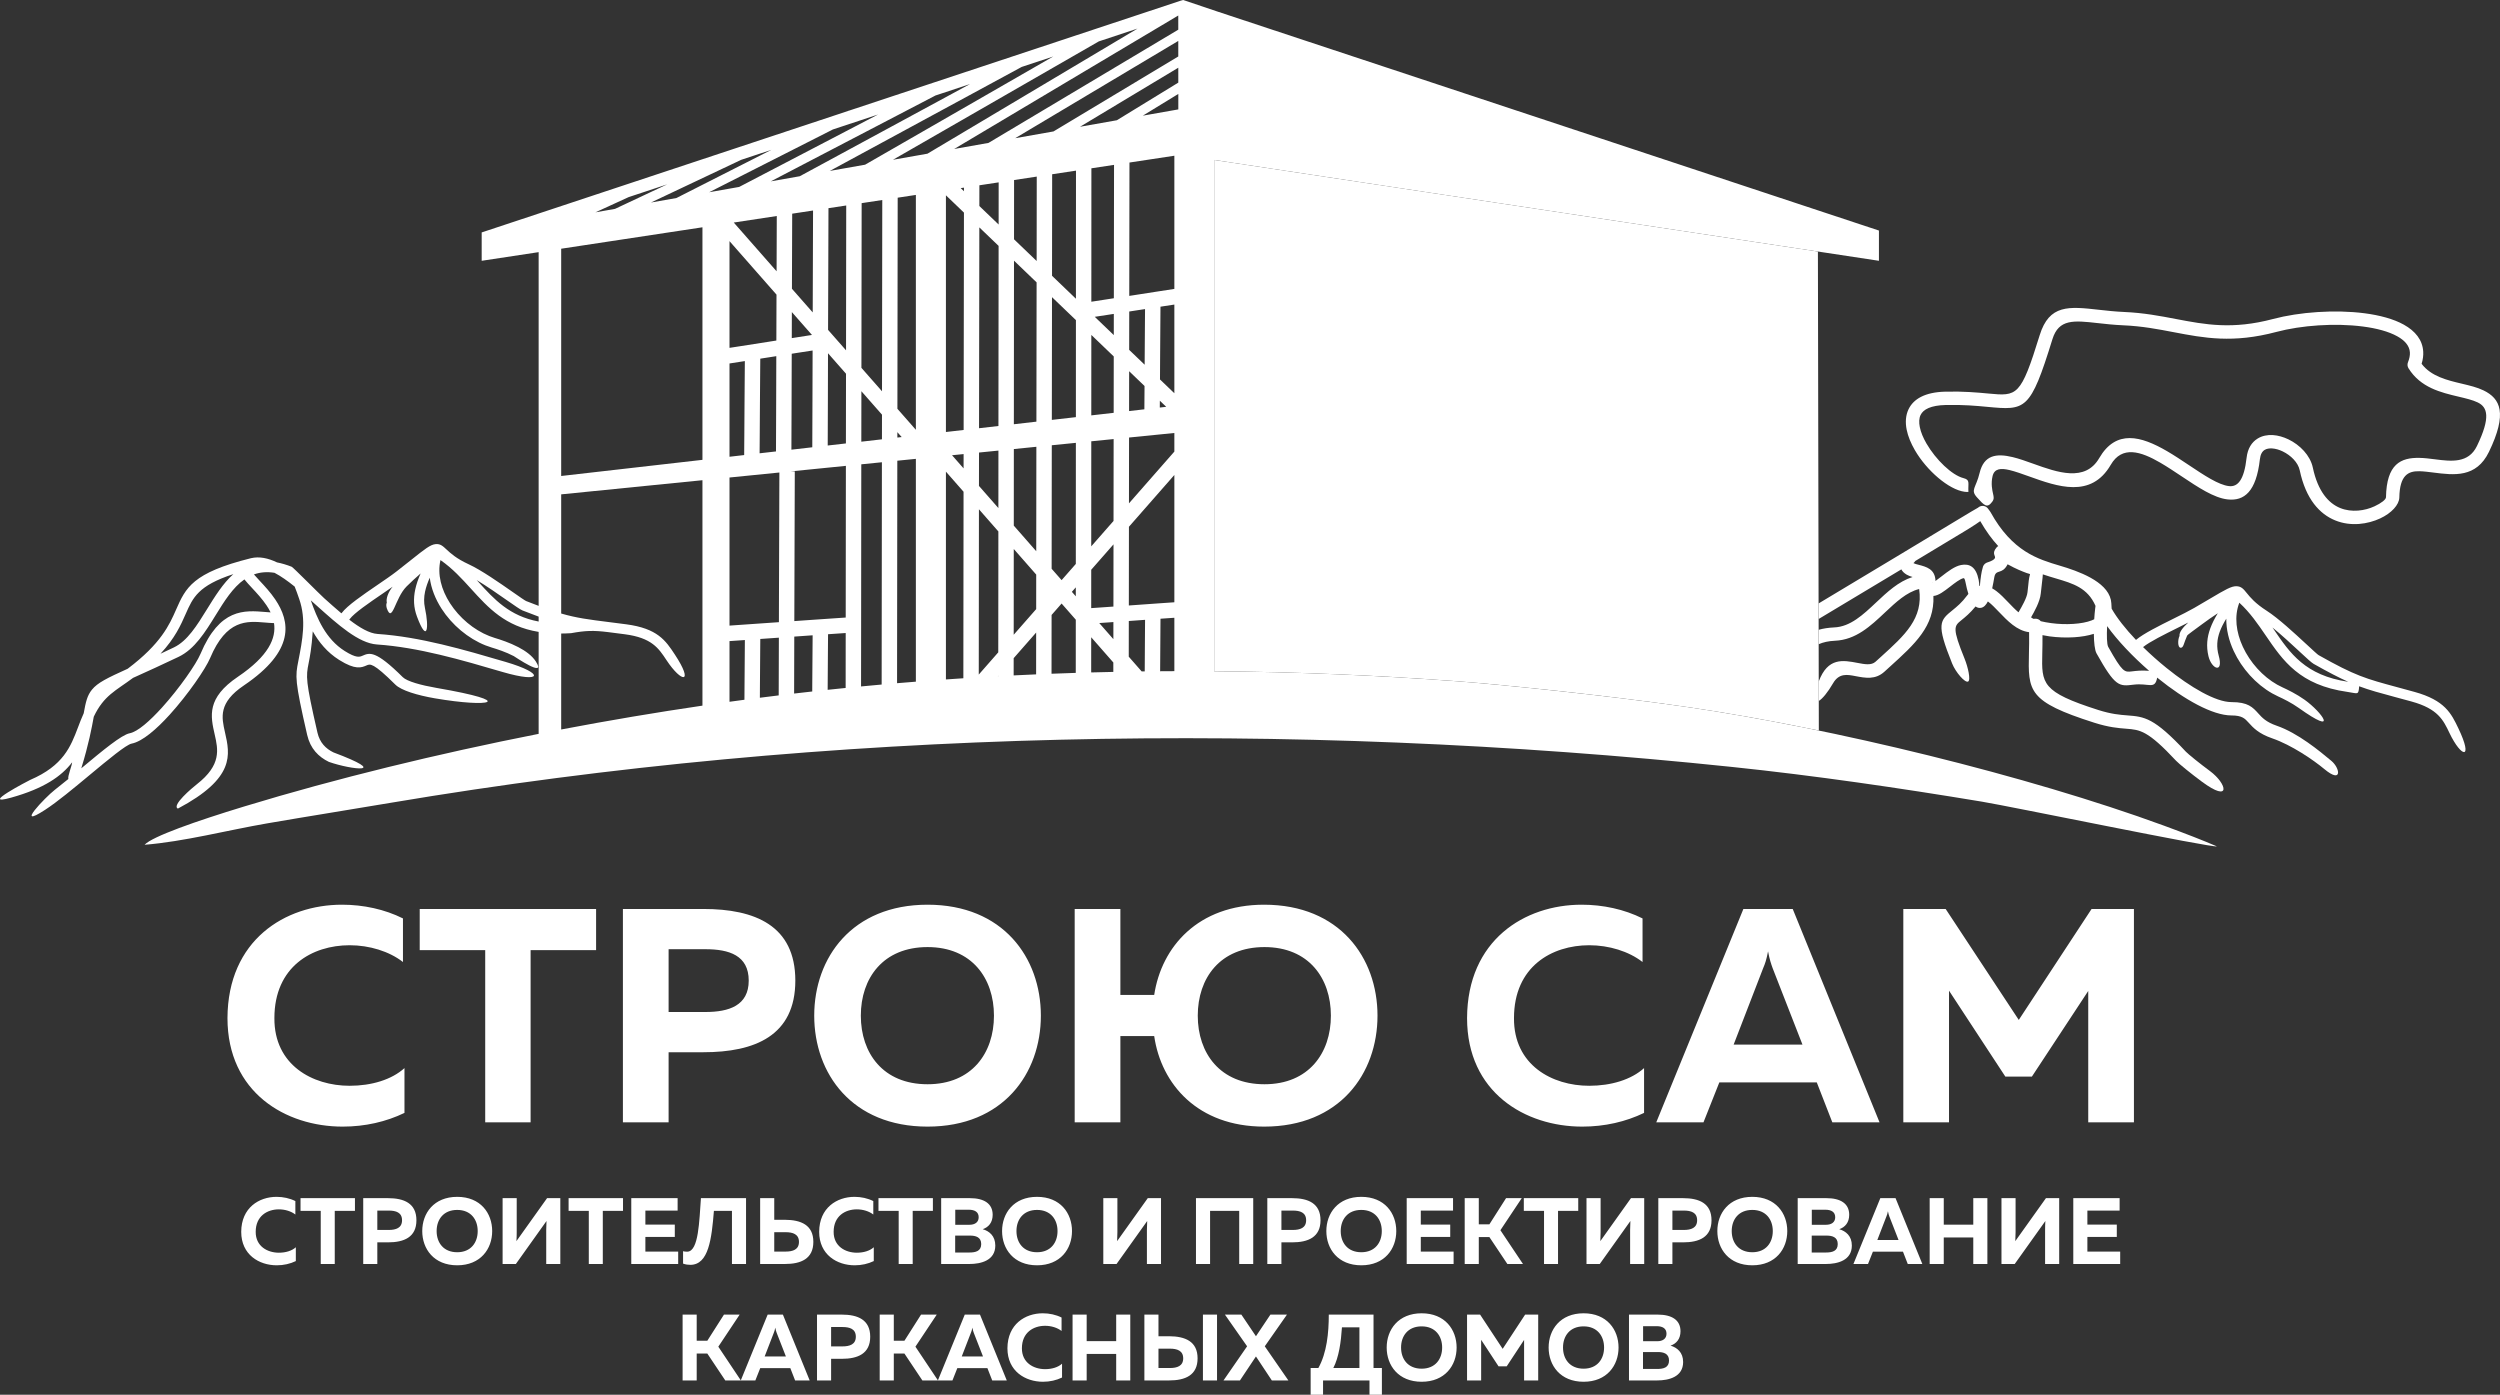 <svg width="190" height="106" viewBox="0 0 190 106" fill="none" xmlns="http://www.w3.org/2000/svg">
<rect x="0" y="0" width="190" height="106" fill="#333333" stroke="none"/>
<g clip-path="url(#clip0_48_237)">
<path d="M186.154 55.696C185.689 54.721 185.281 53.868 183.29 53.319L183.274 53.314C183.003 53.24 182.5 53.104 182.052 52.983C180.89 52.67 180.095 52.455 179.296 52.157C179.243 52.864 179.205 52.697 178.406 52.585C174.773 52.073 173.511 50.225 172.187 48.285C171.606 47.434 171.012 46.564 170.188 45.805C169.787 46.849 169.946 48.053 170.455 49.154C171.007 50.346 171.961 51.41 173.064 52.033C173.187 52.103 173.315 52.168 173.447 52.228C173.868 52.421 174.545 52.751 175.142 53.176C176.504 54.147 177.794 56.005 174.699 53.8C174.152 53.41 173.522 53.103 173.129 52.924C172.984 52.857 172.837 52.782 172.69 52.699C171.448 51.997 170.376 50.805 169.761 49.475C169.395 48.685 169.189 47.844 169.198 47.02C168.988 47.361 168.818 47.69 168.7 48.014C168.49 48.594 168.441 49.178 168.622 49.828C169.007 51.214 168.08 50.871 167.842 49.868C167.664 49.118 167.734 48.435 167.982 47.754C168.121 47.37 168.316 46.992 168.554 46.605C168.154 46.868 167.733 47.158 167.362 47.437C166.818 47.848 166.21 48.26 166.216 48.324C165.964 48.874 165.958 49.229 165.737 49.23C165.49 49.232 165.504 48.6 165.648 48.323C165.65 48.319 165.643 48.331 165.642 48.313C165.619 48.049 165.889 47.693 166.308 47.312C166.057 47.44 165.788 47.574 165.514 47.71C164.485 48.221 163.369 48.775 162.873 49.179C163.431 49.727 164.039 50.268 164.663 50.772C166.477 52.236 168.397 53.361 169.592 53.36C170.852 53.358 171.202 53.746 171.645 54.237C171.91 54.531 172.223 54.877 173.024 55.153C174.648 55.713 176.283 57.075 177.182 57.824C177.866 58.394 178.019 59.59 176.649 58.449C175.804 57.745 174.15 56.618 172.694 56.116C171.645 55.755 171.236 55.301 170.89 54.917C170.615 54.613 170.399 54.373 169.592 54.374C168.148 54.375 165.997 53.154 164.027 51.564L163.946 51.498C163.773 52.443 163.321 51.891 162.151 52.035C161.047 52.172 160.763 52.207 159.338 49.66C159.197 49.408 159.139 48.823 159.132 48.171C158.698 48.312 158.179 48.397 157.635 48.432C157.019 48.471 156.364 48.446 155.763 48.364C155.58 48.339 155.401 48.308 155.229 48.271C155.234 48.779 155.223 49.233 155.214 49.641C155.159 51.958 155.145 52.582 159.47 53.959C160.464 54.276 161.126 54.327 161.67 54.369C162.979 54.471 163.701 54.527 166.127 57.129C166.302 57.316 167.184 58.028 167.952 58.596C169.278 59.577 169.578 61.06 167.348 59.411C166.539 58.813 165.589 58.041 165.384 57.821C163.23 55.51 162.648 55.465 161.595 55.383C161.002 55.337 160.281 55.281 159.164 54.926C154.113 53.318 154.132 52.532 154.2 49.617C154.211 49.158 154.223 48.639 154.211 48.045C153.287 47.934 152.567 47.182 151.904 46.489C151.628 46.2 151.363 45.923 151.118 45.74C151.104 45.73 151.091 45.72 151.078 45.711C150.945 45.969 150.779 46.152 150.569 46.193C150.422 46.222 150.279 46.193 150.142 46.091C149.728 46.599 149.356 46.9 149.06 47.14C148.511 47.584 148.354 47.712 149.313 50.074C149.56 50.684 149.795 51.688 149.575 51.798C149.341 51.915 148.633 51.098 148.361 50.424C147.138 47.389 147.415 47.164 148.424 46.349C148.715 46.112 149.092 45.808 149.504 45.255C149.535 45.214 149.566 45.174 149.597 45.137C149.52 44.896 149.447 44.609 149.382 44.27C149.331 44.011 149.281 43.93 149.232 43.94C148.975 43.99 148.569 44.304 148.194 44.595C147.748 44.941 147.334 45.262 146.94 45.294C147.032 47.593 145.539 48.944 143.633 50.669L143.219 51.046C142.528 51.675 141.771 51.53 141.006 51.383C140.39 51.265 139.767 51.145 139.313 51.928C138.913 52.617 138.5 53.118 138.228 53.271L138.226 51.786C138.919 49.948 140.066 50.168 141.196 50.385C141.711 50.484 142.22 50.581 142.536 50.294C142.702 50.142 142.689 50.157 142.953 49.917C144.781 48.263 146.177 46.999 145.856 44.766C144.903 45.001 144.085 45.77 143.264 46.543C142.16 47.583 141.049 48.628 139.453 48.697C138.962 48.719 138.559 48.812 138.221 48.959L138.219 47.864C138.565 47.766 138.958 47.703 139.41 47.683C140.628 47.63 141.601 46.714 142.569 45.803C143.425 44.997 144.278 44.195 145.356 43.852C145.197 43.807 145.046 43.755 144.91 43.675C144.727 43.566 144.584 43.437 144.503 43.272C142.548 44.449 140.351 45.769 138.217 47.044L138.215 45.861C142.463 43.32 146.867 40.661 149.037 39.351C149.628 38.994 150.066 38.731 150.331 38.584C150.346 38.571 150.362 38.558 150.378 38.546C150.604 38.38 150.922 38.429 151.088 38.655L151.234 38.854C151.252 38.876 151.268 38.9 151.282 38.925C152.933 41.92 154.89 42.5 156.553 42.993C157.936 43.402 160.104 44.165 160.425 45.584C160.452 45.702 160.473 45.919 160.485 46.258C160.886 46.968 161.541 47.796 162.335 48.633C162.902 48.153 164.086 47.565 165.176 47.024C165.782 46.723 166.358 46.436 166.763 46.202C167.225 45.934 167.645 45.687 167.997 45.478C169.124 44.812 169.59 44.538 169.979 44.553C170.346 44.568 170.501 44.759 170.764 45.084C171.01 45.387 171.392 45.857 172.269 46.418C173.143 46.977 174.393 48.133 175.277 48.953L175.299 48.972C175.773 49.411 176.134 49.746 176.211 49.789C179.011 51.369 179.781 51.577 182.25 52.243C182.533 52.319 182.835 52.401 183.477 52.578L183.493 52.582C185.819 53.223 186.297 54.224 186.843 55.367C187.991 57.771 187.076 57.627 186.154 55.696ZM149.599 37.387C149.504 37.392 149.406 37.387 149.304 37.374C148.102 37.211 146.43 35.765 145.529 34.211C145.23 33.694 145.007 33.161 144.906 32.654C144.796 32.1 144.827 31.569 145.049 31.104C145.42 30.33 146.284 29.803 147.853 29.766C149.246 29.733 150.293 29.831 151.112 29.908C153.314 30.116 153.574 30.14 155.014 25.482C155.744 23.121 157.233 23.287 159.524 23.544C160.107 23.609 160.749 23.681 161.428 23.71C162.92 23.775 164.171 24.014 165.382 24.246C167.59 24.668 169.664 25.064 172.753 24.243C174.751 23.711 177.458 23.518 179.697 23.807C180.862 23.958 181.911 24.24 182.69 24.674C183.563 25.16 184.114 25.835 184.165 26.728C184.182 27.017 184.143 27.324 184.042 27.648C184.764 28.607 185.995 28.898 187.088 29.157C187.694 29.301 188.263 29.436 188.746 29.669C190.039 30.295 190.576 31.413 189.161 34.341C188.2 36.328 186.507 36.114 184.937 35.914C184.558 35.866 184.188 35.819 183.86 35.813C183.022 35.798 182.379 36.119 182.349 37.807C182.339 38.362 181.751 39.003 180.888 39.402C180.424 39.617 179.87 39.775 179.286 39.82C178.697 39.865 178.072 39.794 177.47 39.548C176.297 39.069 175.245 37.942 174.78 35.747C174.653 35.144 174.102 34.603 173.481 34.305C173.214 34.176 172.937 34.097 172.681 34.081C172.46 34.067 172.262 34.101 172.111 34.194C171.926 34.308 171.792 34.535 171.751 34.905C171.475 37.368 170.56 38.097 169.295 37.955C168.258 37.839 167.057 37.037 165.802 36.2C165.267 35.842 164.721 35.478 164.18 35.163C162.693 34.299 161.273 33.853 160.417 35.327C158.924 37.899 156.371 36.983 154.201 36.203C153.668 36.012 153.161 35.83 152.725 35.725C152.066 35.567 151.574 35.604 151.436 36.18C151.297 36.76 151.414 37.27 151.471 37.523C151.528 37.771 151.563 37.924 151.411 38.129L151.41 38.13L151.411 38.131C151.019 38.656 150.808 38.421 150.249 37.798C149.732 37.224 150.176 37.092 150.45 35.945C150.777 34.582 151.719 34.442 152.959 34.739C153.451 34.857 153.984 35.048 154.543 35.249C156.347 35.897 158.47 36.659 159.539 34.818C160.822 32.606 162.726 33.144 164.689 34.284C165.246 34.608 165.812 34.986 166.366 35.356C167.514 36.123 168.613 36.856 169.406 36.945C170.061 37.018 170.55 36.498 170.741 34.794C170.821 34.078 171.135 33.605 171.579 33.331C171.92 33.12 172.323 33.04 172.744 33.066C173.129 33.091 173.534 33.206 173.918 33.39C174.793 33.81 175.578 34.611 175.774 35.536C176.157 37.343 176.964 38.246 177.852 38.609C178.292 38.789 178.761 38.84 179.211 38.806C179.667 38.771 180.1 38.647 180.463 38.479C180.981 38.24 181.332 37.963 181.335 37.791C181.381 35.254 182.463 34.774 183.876 34.799C184.261 34.806 184.658 34.856 185.064 34.908C186.286 35.063 187.603 35.23 188.247 33.899C189.305 31.71 189.052 30.945 188.305 30.584C187.926 30.401 187.409 30.278 186.858 30.148C185.501 29.827 183.963 29.462 183.046 27.989C182.964 27.857 182.944 27.688 183.006 27.532C183.119 27.253 183.164 27.004 183.152 26.784C183.123 26.283 182.766 25.877 182.197 25.561C181.535 25.192 180.612 24.948 179.57 24.814C177.456 24.54 174.898 24.723 173.011 25.225C169.7 26.106 167.517 25.689 165.191 25.244C164.012 25.018 162.794 24.785 161.384 24.724C160.653 24.693 160.003 24.62 159.413 24.554C157.626 24.354 156.465 24.224 155.984 25.78C154.299 31.228 153.954 31.195 151.016 30.919C150.222 30.844 149.208 30.748 147.877 30.78C146.753 30.806 146.172 31.106 145.964 31.541C145.845 31.79 145.834 32.106 145.904 32.456C145.983 32.852 146.163 33.279 146.408 33.702C147.129 34.946 148.35 36.114 149.219 36.336C149.754 36.473 149.561 36.703 149.599 37.387ZM153.405 46.536L153.454 46.452C153.643 46.127 154.051 45.427 154.09 45.013C154.129 44.591 154.161 44.33 154.186 44.122C154.231 43.751 154.301 43.661 154.276 43.628C154.259 43.607 154.199 43.614 154.04 43.555L154.015 43.545C153.706 43.431 153.247 43.257 152.579 42.886C152.152 43.721 151.683 43.202 151.566 43.878C151.523 44.127 151.472 44.421 151.406 44.714C151.512 44.773 151.619 44.844 151.726 44.924C152.03 45.152 152.326 45.462 152.636 45.785C152.883 46.044 153.141 46.313 153.405 46.536ZM150.427 44.533C150.443 44.529 150.458 44.525 150.473 44.522C150.496 44.254 150.522 43.952 150.564 43.707C150.601 43.493 150.634 43.304 150.685 43.15C150.71 42.997 150.805 42.86 150.946 42.784C150.973 42.77 151.002 42.757 151.033 42.747H151.035C151.706 42.536 151.636 42.352 151.609 42.282C151.546 42.115 151.502 41.998 151.607 41.801C151.614 41.786 151.622 41.772 151.631 41.757C151.71 41.628 151.784 41.546 151.866 41.504C151.398 40.997 150.94 40.376 150.499 39.606C150.319 39.732 150.03 39.939 149.562 40.222C148.6 40.803 147.198 41.649 145.566 42.632C145.47 42.77 145.41 42.79 145.427 42.8C145.5 42.843 145.644 42.88 145.794 42.919C146.404 43.076 147.071 43.247 147.097 44.154C147.226 44.062 147.397 43.93 147.574 43.792C148.041 43.43 148.547 43.038 149.041 42.941C149.679 42.817 150.183 43.07 150.379 44.079C150.413 44.252 150.426 44.402 150.427 44.533ZM154.554 47.035C154.575 47.033 154.597 47.031 154.618 47.027C154.638 47.024 154.659 47.022 154.68 47.021C154.848 47.014 155.001 47.09 155.099 47.212C155.334 47.269 155.607 47.318 155.899 47.358C156.433 47.431 157.019 47.453 157.571 47.417C158.104 47.383 158.599 47.295 158.973 47.148C159.041 47.121 159.104 47.092 159.161 47.063C159.18 46.758 159.205 46.47 159.235 46.229C159.242 46.166 159.25 46.105 159.259 46.048C158.661 44.676 157.555 44.349 156.267 43.967C155.939 43.87 155.6 43.769 155.254 43.651C155.248 43.81 155.225 44 155.196 44.242C155.166 44.49 155.128 44.801 155.099 45.105C155.041 45.727 154.594 46.514 154.36 46.917C154.406 46.958 154.472 46.997 154.554 47.035ZM163.333 50.983C162.078 49.892 160.93 48.679 160.145 47.589L160.141 47.593C160.106 48.295 160.116 48.968 160.225 49.163C161.316 51.113 161.462 51.095 162.028 51.025C162.349 50.985 162.755 50.935 163.333 50.983ZM146.874 44.283C146.883 44.283 146.896 44.278 146.913 44.27C146.851 44.279 146.811 44.282 146.874 44.283ZM178.466 51.818C177.755 51.502 176.952 51.084 175.836 50.454C175.673 50.362 175.286 50.004 174.778 49.532L174.759 49.513C174.162 48.96 173.395 48.249 172.707 47.691L172.819 47.854C174.035 49.636 175.195 51.333 178.466 51.818Z" fill="white"/>
<path fill-rule="evenodd" clip-rule="evenodd" d="M92.277 51.015V50.321V12.157C107.571 14.477 122.866 16.795 138.161 19.116C138.186 31.251 138.214 43.386 138.231 55.521C134.703 54.792 131.286 54.179 128.163 53.725C122.243 52.862 113.94 52.016 110.946 51.791C104.765 51.325 98.529 51.062 92.277 51.015Z" fill="white"/>
<path fill-rule="evenodd" clip-rule="evenodd" d="M74.433 14.082L74.431 15.658L75.896 17.064L75.898 13.86L74.433 14.082ZM38.211 51.075C35.062 50.151 31.801 49.195 28.644 48.98C27.261 48.886 25.696 47.485 24.102 46.057C23.942 45.914 23.781 45.77 23.621 45.627C24.09 46.961 24.74 48.562 26.202 49.479C27.089 50.035 27.332 49.929 27.548 49.836C28.091 49.6 28.539 49.405 30.609 51.463C30.932 51.785 32.005 52.08 33.189 52.284C39.391 53.352 37.241 53.794 33.054 53.073C31.732 52.845 30.496 52.478 30.046 52.03C28.359 50.354 28.135 50.451 27.864 50.569C27.469 50.74 27.022 50.935 25.779 50.156C24.863 49.581 24.234 48.803 23.77 47.98C23.683 49.247 23.553 49.912 23.455 50.408C23.255 51.425 23.206 51.676 24.126 55.679C24.302 56.446 24.763 56.901 25.341 57.182C29.721 58.827 26.758 58.522 24.994 57.903C24.211 57.522 23.587 56.903 23.346 55.857C22.388 51.687 22.444 51.403 22.67 50.254C22.989 48.627 23.288 47.107 22.743 45.532C22.62 45.177 22.507 44.852 22.396 44.581C21.868 44.156 21.351 43.788 20.862 43.533C20.268 43.438 19.754 43.492 19.299 43.657C19.423 43.802 19.574 43.964 19.737 44.14C20.117 44.547 20.554 45.018 20.918 45.556C22.045 47.228 22.462 49.441 18.533 52.095C16.588 53.408 16.839 54.513 17.098 55.654C17.485 57.361 17.888 59.134 13.52 61.453C13.017 61.215 14.609 59.877 14.959 59.604C16.842 58.135 16.576 56.965 16.318 55.829C15.998 54.418 15.688 53.05 18.085 51.431C20.431 49.846 21.001 48.489 20.825 47.357C20.596 47.351 20.362 47.331 20.124 47.311C18.765 47.197 17.21 47.066 15.971 50.01C15.627 50.827 14.297 52.77 12.909 54.303C11.886 55.434 10.808 56.36 10.006 56.514C9.586 56.595 8.234 57.719 6.791 58.919C5.602 59.908 4.353 60.947 3.419 61.553C1.065 63.08 3.439 60.592 4.165 60.028C4.495 59.772 4.842 59.492 5.195 59.203C5.119 59.028 5.496 58.1 5.481 57.939C4.684 58.978 3.372 59.919 0.838 60.623C-1.664 61.317 2.233 59.3 2.292 59.274C4.822 58.188 5.374 56.735 5.924 55.289C6.061 54.927 6.199 54.566 6.362 54.209C6.518 53.358 6.621 52.865 6.988 52.415C7.42 51.884 8.144 51.532 9.705 50.824C12.246 48.909 12.875 47.484 13.383 46.331C14.112 44.677 14.618 43.53 19.074 42.423L19.088 42.42C19.717 42.275 20.378 42.419 21.056 42.743C21.402 42.811 21.772 42.919 22.167 43.073C22.28 43.117 24.268 45.134 24.634 45.462C25.077 45.858 25.517 46.252 25.946 46.613L25.946 46.613C25.953 46.608 25.958 46.604 25.968 46.591C26.386 46.026 27.583 45.209 28.678 44.461C29.242 44.077 29.778 43.711 30.138 43.429C30.515 43.135 30.922 42.812 31.261 42.543C32.285 41.728 32.709 41.392 33.098 41.354C33.462 41.318 33.642 41.486 33.947 41.771C34.232 42.037 34.675 42.451 35.621 42.885C36.572 43.322 37.984 44.308 38.973 44.999C39.499 45.366 39.9 45.646 39.988 45.681C40.331 45.816 40.645 45.937 40.937 46.046V37.743V36.371V19.163L36.608 19.82V17.664L36.619 17.662L36.619 17.661L64.441 8.438L64.495 8.41L64.499 8.418L89.746 0.048L89.923 0L92.5 0.869L142.799 17.522V19.82C125.959 17.264 109.118 14.711 92.277 12.157V51.015C98.529 51.062 104.766 51.325 110.946 51.791C113.94 52.016 122.243 52.862 128.164 53.724C139.275 55.343 154.106 58.954 164.429 62.738C166.081 63.343 167.501 63.897 168.48 64.323C168.175 64.459 152.824 61.29 150.617 60.924C144.389 59.891 137.951 58.948 131.63 58.287C97.996 54.769 63.055 55.383 29.71 61.01C26.502 61.552 23.457 62.033 20.289 62.579C17.276 63.099 13.974 63.964 10.987 64.203C11.571 63.576 14.868 62.415 18.571 61.288C25.579 59.156 33.271 57.286 40.937 55.773V48.024C38.393 47.607 37.121 46.206 35.797 44.747C35.105 43.984 34.397 43.205 33.476 42.566C33.223 43.656 33.545 44.825 34.201 45.845C34.91 46.948 36.002 47.87 37.182 48.337C37.319 48.391 37.454 48.438 37.586 48.478C38.028 48.61 38.741 48.843 39.396 49.185C39.938 49.467 40.437 49.827 40.724 50.274C41.565 51.58 39.128 49.906 39.043 49.862C38.453 49.554 37.784 49.336 37.368 49.212C37.208 49.164 37.051 49.11 36.9 49.05C35.575 48.526 34.35 47.493 33.557 46.259C33.087 45.527 32.766 44.722 32.661 43.906C32.501 44.272 32.379 44.62 32.306 44.958C32.217 45.376 32.205 45.785 32.295 46.203C32.623 47.72 32.473 48.95 31.693 46.867C31.43 46.165 31.409 45.493 31.558 44.799C31.643 44.4 31.785 43.998 31.968 43.582C31.606 43.897 31.229 44.242 30.901 44.57C30.003 45.465 29.821 47.436 29.393 46.219C29.33 45.989 29.365 45.891 29.401 45.787C29.402 45.784 29.399 45.794 29.395 45.778C29.336 45.518 29.478 45.026 29.841 44.591C29.61 44.752 29.362 44.921 29.11 45.094C28.064 45.807 26.922 46.587 26.582 47.046C26.568 47.065 26.555 47.081 26.544 47.096C27.334 47.705 28.072 48.139 28.697 48.181C31.935 48.401 35.241 49.371 38.433 50.307C41.437 51.188 41.224 51.958 38.211 51.075ZM42.65 46.627C43.828 46.969 44.727 47.083 46.296 47.281L46.307 47.282C46.706 47.332 47.146 47.388 47.585 47.446C49.979 47.761 50.59 48.686 51.287 49.743C52.755 51.968 51.827 51.949 50.649 50.165C50.054 49.263 49.533 48.473 47.486 48.204C46.979 48.137 46.577 48.086 46.211 48.04L46.2 48.039C45.115 47.902 44.471 47.924 43.401 48.122C43.141 48.139 42.891 48.147 42.65 48.148V55.441C46.271 54.752 49.875 54.144 53.386 53.628V36.496L42.65 37.571V46.627ZM40.937 46.863C40.568 46.728 40.163 46.573 39.71 46.394C39.542 46.328 39.107 46.024 38.536 45.625C37.866 45.157 36.998 44.551 36.231 44.087L36.362 44.231C37.56 45.55 38.711 46.818 40.937 47.237V46.863ZM18.575 44.035C17.69 44.652 17.039 45.704 16.396 46.745C15.589 48.05 14.792 49.34 13.563 49.925C12.279 50.538 11.236 51.01 10.408 51.384L10.115 51.517C8.8 52.498 7.898 52.845 7.126 54.47L7.125 54.478C6.969 55.327 6.747 56.542 6.178 58.391L6.281 58.306C7.807 57.036 9.237 55.847 9.856 55.728C10.467 55.611 11.397 54.785 12.318 53.767C13.651 52.294 14.916 50.458 15.235 49.7C16.7 46.219 18.562 46.376 20.189 46.513C20.317 46.523 20.442 46.534 20.565 46.542C20.476 46.355 20.37 46.176 20.254 46.004C19.922 45.513 19.51 45.069 19.152 44.685C18.934 44.451 18.735 44.236 18.575 44.035ZM17.734 43.633C15.062 44.505 14.66 45.417 14.115 46.654C13.741 47.503 13.305 48.491 12.197 49.684C12.516 49.535 12.856 49.375 13.219 49.202C14.239 48.716 14.974 47.527 15.716 46.325C16.328 45.336 16.945 44.338 17.734 43.633ZM89.251 51.008C88.891 51.01 88.531 51.012 88.17 51.014C88.174 50.285 88.179 49.555 88.185 48.825L88.197 47.023C88.554 46.998 88.907 46.974 89.251 46.95V51.008ZM86.999 51.026L86.768 51.029L85.785 49.908L85.789 47.196L86.256 47.163L87.025 47.107C87.021 47.678 87.017 48.25 87.013 48.821L86.999 51.026ZM84.612 51.065C84.051 51.076 83.49 51.09 82.93 51.105L82.931 48.431L84.613 50.349L84.612 51.065ZM81.758 51.139C81.144 51.159 80.53 51.18 79.916 51.204L79.919 48.208L79.921 46.736L80.682 45.868L81.76 47.097L81.758 51.139ZM78.745 51.252C78.176 51.276 77.607 51.303 77.038 51.331L77.039 50.021L78.748 48.073L78.748 48.208L78.745 51.252ZM75.867 51.391L75.835 51.393L75.867 51.357V51.391ZM73.215 51.548C72.773 51.577 72.331 51.607 71.89 51.638V35.845L73.23 37.372C73.225 41.017 73.221 44.662 73.218 48.309L73.215 51.548ZM69.606 51.807C69.129 51.844 68.653 51.883 68.177 51.923L68.179 49.571C68.184 44.931 68.189 40.292 68.195 35.654L68.195 35.539L68.196 35.014L69.606 34.873V51.807ZM67.006 52.025C66.484 52.072 65.962 52.12 65.44 52.17L65.444 49.094C65.448 44.491 65.452 39.889 65.458 35.288L67.025 35.131L67.024 35.539V35.654C67.017 40.292 67.012 44.931 67.008 49.571L67.006 52.025ZM64.269 52.285C63.813 52.331 63.358 52.378 62.902 52.426L62.904 52.098C62.908 51.321 62.914 50.544 62.92 49.768L62.932 48.201C63.379 48.171 63.826 48.14 64.273 48.11L64.272 49.094L64.269 52.285ZM61.73 52.553C61.27 52.605 60.811 52.657 60.353 52.71L60.356 51.523L60.365 48.381L61.76 48.283C61.757 48.773 61.753 49.266 61.749 49.759V49.761C61.743 50.538 61.737 51.316 61.732 52.093L61.73 52.553ZM59.181 52.85C58.703 52.908 58.226 52.968 57.75 53.029L57.754 52.255C57.759 51.515 57.765 50.759 57.771 50.005C57.775 49.525 57.779 49.045 57.782 48.561L59.194 48.463L59.185 51.523L59.181 52.85ZM56.577 53.181C56.2 53.231 55.822 53.283 55.442 53.335V48.723L56.61 48.643C56.607 49.092 56.603 49.544 56.6 49.996C56.594 50.743 56.587 51.49 56.583 52.251L56.577 53.181ZM89.251 45.773V36.098L85.799 40.034L85.792 45.493L85.791 46.017L86.173 45.99L88.108 45.852C88.481 45.826 88.861 45.799 89.251 45.773ZM89.251 34.321V32.907L85.808 33.252L85.806 34.267L85.801 38.254L89.251 34.321ZM89.251 29.887V23.147C88.912 23.199 88.573 23.251 88.234 23.303L88.196 23.309L88.185 24.866C88.179 25.665 88.172 26.465 88.168 27.265L88.159 28.838L89.251 29.887ZM89.251 21.958V11.835L85.839 12.353C85.835 15.73 85.829 19.109 85.824 22.488L86.125 22.442C87.554 22.22 87.256 22.264 88.06 22.141C88.457 22.079 88.854 22.018 89.251 21.958ZM89.552 8.315L89.552 7.139L86.853 8.791L89.552 8.315ZM89.551 6.279L89.55 5.145L82.081 9.634L84.881 9.139L89.551 6.279ZM89.55 4.291L89.549 3.11L77.155 10.503L80.066 9.989L89.55 4.291ZM89.549 2.255L89.548 1.179L72.518 11.322L75.123 10.862L89.549 2.255ZM42.65 18.903V36.175L53.386 34.948V17.274L42.65 18.903ZM88.632 30.918L88.144 30.974L88.148 30.454L88.632 30.918ZM86.972 31.108L85.81 31.241L85.815 28.213L86.984 29.336L86.983 29.659C86.979 30.14 86.976 30.623 86.972 31.108ZM84.639 31.375L82.938 31.569L82.941 25.454L84.645 27.09L84.639 31.375ZM81.767 31.703L79.939 31.912L79.952 22.584L81.77 24.329L81.767 31.703ZM78.767 32.046L77.053 32.242C77.055 28.516 77.059 24.791 77.063 21.068L77.064 19.811L78.782 21.461L78.767 32.046ZM75.881 32.376L74.407 32.545C74.415 27.453 74.423 22.367 74.429 17.282L75.894 18.688L75.892 21.068C75.888 24.836 75.884 28.605 75.881 32.376ZM73.236 32.678L71.89 32.832V14.843L73.26 16.159C73.253 21.663 73.244 27.167 73.236 32.678ZM68.527 33.217L68.199 33.254L68.2 32.845L68.527 33.217ZM67.028 33.388L65.46 33.568L65.466 29.733L67.031 31.514L67.028 33.388ZM64.289 33.701L62.906 33.859C62.911 32.7 62.915 31.538 62.919 30.374L62.928 26.846L64.297 28.403L64.289 33.701ZM61.734 33.993L60.147 34.175C60.152 32.961 60.157 31.745 60.16 30.527L60.171 26.884L60.578 26.82C60.805 26.784 61.176 26.727 61.758 26.638L61.747 30.374C61.744 31.579 61.739 32.785 61.734 33.993ZM58.975 34.309L57.729 34.451C57.733 33.978 57.737 33.503 57.74 33.027L57.754 30.774C57.759 30.034 57.765 29.278 57.771 28.524C57.775 28.103 57.778 27.682 57.781 27.259L58.498 27.147L58.999 27.068L58.989 30.527C58.985 31.786 58.98 33.046 58.975 34.309ZM56.557 34.585L55.442 34.713V27.624L56.416 27.472L56.608 27.442L56.6 28.515C56.594 29.262 56.587 30.008 56.583 30.769L56.569 33.023C56.565 33.542 56.561 34.063 56.557 34.585ZM55.442 36.291L59.233 35.911C59.228 37.623 59.222 39.337 59.216 41.05C59.21 42.794 59.204 44.541 59.199 46.285L59.197 47.285C58.316 47.348 57.54 47.401 56.77 47.454L55.442 47.546V36.291ZM60.098 35.825L64.287 35.405C64.282 39.248 64.278 43.09 64.274 46.933C63.499 46.985 62.724 47.038 61.949 47.092L60.368 47.203L60.371 46.285C60.376 44.541 60.381 42.794 60.387 41.05C60.393 39.308 60.4 37.566 60.404 35.825H60.098ZM74.399 38.705L75.876 40.389L75.873 44.809L75.868 49.578L74.386 51.268L74.389 48.309C74.392 45.107 74.395 41.906 74.399 38.705ZM77.046 41.723L78.752 43.668L78.75 46.293L77.041 48.241L77.044 44.809L77.046 41.723ZM84.62 46.099L84.24 46.126C83.795 46.157 83.35 46.187 82.932 46.217L82.933 43.301L84.626 41.371L84.621 45.493L84.62 46.099ZM81.761 45.32L81.462 44.979L81.761 44.638L81.761 45.32ZM84.628 39.591L82.934 41.523L82.937 33.539L84.636 33.369L84.635 34.267L84.628 39.591ZM81.762 42.859L80.682 44.09L79.924 43.226C79.927 40.156 79.931 37.085 79.935 34.015L79.936 33.899L79.936 33.839L81.766 33.656L81.762 42.859ZM78.754 41.893L77.048 39.947L77.052 34.128L78.764 33.956V34.015C78.76 36.641 78.757 39.267 78.754 41.893ZM75.877 38.613L74.401 36.93L74.405 34.393L75.88 34.245L75.877 38.613ZM73.232 35.597L72.356 34.598L73.234 34.51L73.232 35.597ZM55.766 16.913L59.021 20.618C59.026 19.218 59.031 17.817 59.035 16.417L55.766 16.913ZM60.207 16.24C60.203 17.732 60.197 19.226 60.191 20.719L60.187 21.945L61.766 23.743L61.778 20.261C61.783 18.84 61.788 17.419 61.792 15.999L60.207 16.24ZM62.964 15.821C62.96 17.301 62.955 18.781 62.95 20.261C62.944 21.864 62.938 23.468 62.933 25.071L64.299 26.625C64.304 22.955 64.309 19.285 64.313 15.617L62.964 15.821ZM65.485 15.439C65.48 19.61 65.474 23.782 65.468 27.956L67.033 29.737C67.04 24.889 67.047 20.045 67.053 15.201L65.485 15.439ZM68.224 15.024C68.218 20.37 68.211 25.717 68.203 31.068L69.606 32.665V14.814L68.224 15.024ZM84.616 48.575L84.618 47.277L84.318 47.298L83.543 47.352L84.616 48.575ZM55.442 18.326V26.437L56.237 26.314C56.931 26.206 57.625 26.098 58.319 25.989L59.003 25.881L59.004 25.623C59.006 24.545 59.01 23.468 59.014 22.391L55.442 18.326ZM60.181 23.718C60.178 24.353 60.176 24.988 60.175 25.623L60.175 25.697L60.399 25.662L61.709 25.457L60.181 23.718ZM77.07 13.682L77.066 18.187L78.785 19.837L78.793 13.421L77.07 13.682ZM79.964 13.243C79.961 15.816 79.958 18.388 79.954 20.96L81.77 22.704L81.775 12.969L79.964 13.243ZM82.946 12.791L82.942 22.931L84.174 22.741L84.652 22.667C84.657 19.288 84.663 15.908 84.667 12.53L82.946 12.791ZM73.014 14.297L73.261 14.534L73.262 14.26L73.014 14.297ZM45.254 16.137L46.742 15.874L50.71 14.009L47.778 14.98L45.254 16.137ZM49.474 15.391L51.407 15.05L58.628 11.386L56.325 12.149L49.474 15.391ZM53.894 14.611L56.177 14.207L66.736 8.701L63.298 9.84L53.894 14.611ZM58.581 13.783L60.782 13.394L73.723 6.387L71.095 7.258L58.581 13.783ZM63.064 12.991L65.746 12.517L80.048 4.292L77.648 5.087L63.064 12.991ZM67.865 12.143L70.484 11.681L86.454 2.171L83.511 3.145L67.865 12.143ZM83.201 24.078L84.648 25.467L84.65 23.856L84.348 23.903L83.201 24.078ZM85.822 23.675L85.817 26.59L86.994 27.719L86.996 27.26C87.001 26.461 87.007 25.66 87.013 24.862L87.023 23.49C86.271 23.606 86.408 23.584 86.304 23.6L85.822 23.675Z" fill="white"/>
<path d="M17.288 77.375C17.288 83.028 21.711 85.623 26.04 85.623C27.753 85.623 29.351 85.252 30.74 84.58V81.175C29.768 82.055 28.24 82.519 26.573 82.519C23.748 82.519 20.831 80.943 20.854 77.375C20.854 73.46 23.725 71.838 26.573 71.838C28.078 71.838 29.583 72.302 30.625 73.113V69.8C29.235 69.105 27.615 68.757 25.994 68.757C21.664 68.757 17.312 71.445 17.288 77.375ZM31.898 69.082V72.209H36.876V85.299H40.326V72.209H45.303V69.082H31.898ZM47.341 69.082V85.299H50.814V79.97H53.453C57.366 79.97 60.445 78.719 60.445 74.526C60.445 70.333 57.366 69.082 53.453 69.082H47.341ZM56.903 74.526C56.903 76.426 55.398 76.912 53.615 76.912H50.814V72.14H53.615C55.398 72.14 56.903 72.603 56.903 74.526ZM61.881 77.19C61.881 81.592 64.752 85.623 70.494 85.623C76.236 85.623 79.106 81.592 79.106 77.19C79.106 72.788 76.236 68.757 70.494 68.757C64.752 68.757 61.881 72.788 61.881 77.19ZM75.541 77.19C75.541 80.04 73.851 82.403 70.494 82.403C67.113 82.403 65.423 80.04 65.423 77.19C65.423 74.341 67.113 71.978 70.494 71.978C73.851 71.978 75.541 74.341 75.541 77.19ZM104.69 77.19C104.69 72.788 101.819 68.757 96.077 68.757C91.053 68.757 88.275 71.954 87.719 75.615H85.149V69.082H81.676V85.299H85.149V78.742H87.719C88.252 82.403 91.03 85.623 96.077 85.623C101.819 85.623 104.69 81.592 104.69 77.19ZM91.03 77.19C91.03 74.341 92.72 71.978 96.1 71.978C99.458 71.978 101.148 74.341 101.148 77.19C101.148 80.04 99.458 82.403 96.1 82.403C92.72 82.403 91.03 80.04 91.03 77.19ZM111.497 77.375C111.497 83.028 115.919 85.623 120.249 85.623C121.962 85.623 123.56 85.252 124.949 84.58V81.175C123.976 82.055 122.448 82.519 120.781 82.519C117.957 82.519 115.039 80.943 115.063 77.375C115.063 73.46 117.934 71.838 120.781 71.838C122.286 71.838 123.791 72.302 124.833 73.113V69.8C123.444 69.105 121.823 68.757 120.203 68.757C115.873 68.757 111.52 71.445 111.497 77.375ZM129.464 85.299L130.668 82.264H138.076L139.257 85.299H142.846L136.247 69.082H132.497L125.875 85.299H129.464ZM134.002 73.576C134.141 73.252 134.256 72.927 134.372 72.302C134.488 72.927 134.604 73.252 134.719 73.576L136.988 79.391H131.756L134.002 73.576ZM158.96 69.082L153.427 77.514L147.87 69.082H144.652V85.299H148.125V75.29L152.408 81.824H154.422L158.706 75.314V85.299H162.179V69.082H158.96Z" fill="white"/>
<path d="M18.333 93.619C18.333 95.363 19.697 96.163 21.033 96.163C21.562 96.163 22.055 96.049 22.483 95.842V94.791C22.183 95.063 21.712 95.206 21.197 95.206C20.326 95.206 19.426 94.72 19.433 93.619C19.433 92.411 20.319 91.911 21.197 91.911C21.662 91.911 22.126 92.054 22.448 92.304V91.282C22.019 91.067 21.519 90.96 21.019 90.96C19.683 90.96 18.34 91.789 18.333 93.619ZM22.84 91.06V92.025H24.376V96.063H25.441V92.025H26.976V91.06H22.84ZM27.605 91.06V96.063H28.676V94.419H29.491C30.698 94.419 31.648 94.034 31.648 92.74C31.648 91.446 30.698 91.06 29.491 91.06H27.605ZM30.555 92.74C30.555 93.326 30.091 93.476 29.541 93.476H28.676V92.004H29.541C30.091 92.004 30.555 92.146 30.555 92.74ZM32.091 93.562C32.091 94.92 32.977 96.163 34.748 96.163C36.52 96.163 37.406 94.92 37.406 93.562C37.406 92.204 36.52 90.96 34.748 90.96C32.977 90.96 32.091 92.204 32.091 93.562ZM36.305 93.562C36.305 94.441 35.784 95.17 34.748 95.17C33.705 95.17 33.184 94.441 33.184 93.562C33.184 92.683 33.705 91.954 34.748 91.954C35.784 91.954 36.305 92.683 36.305 93.562ZM42.584 96.063V91.06H41.577L39.248 94.326C39.263 94.119 39.27 93.869 39.27 93.64V91.06H38.198V96.063H39.206L41.534 92.797C41.52 93.004 41.513 93.254 41.513 93.483V96.063H42.584ZM43.213 91.06V92.025H44.749V96.063H45.813V92.025H47.349V91.06H43.213ZM47.977 91.06V96.063H51.542V95.12H49.049V94.005H51.285V93.069H49.049V92.004H51.499V91.06H47.977ZM53.271 91.06C53.142 92.818 53.099 95.07 52.256 95.127C52.113 95.134 52.006 95.12 51.913 95.091V96.035C52.113 96.106 52.299 96.128 52.471 96.128C53.856 96.121 54.085 94.155 54.257 92.025H55.628V96.063H56.699V91.06H53.271ZM59.657 96.063C60.864 96.063 61.814 95.677 61.814 94.384C61.814 93.09 60.864 92.711 59.657 92.704H58.843V91.06H57.771V96.063H59.657ZM58.843 93.647H59.707C60.257 93.647 60.721 93.797 60.721 94.384C60.721 94.97 60.257 95.12 59.707 95.12H58.843V93.647ZM62.257 93.619C62.257 95.363 63.621 96.163 64.957 96.163C65.486 96.163 65.978 96.049 66.407 95.842V94.791C66.107 95.063 65.636 95.206 65.121 95.206C64.25 95.206 63.35 94.72 63.357 93.619C63.357 92.411 64.243 91.911 65.121 91.911C65.586 91.911 66.05 92.054 66.371 92.304V91.282C65.943 91.067 65.443 90.96 64.943 90.96C63.607 90.96 62.264 91.789 62.257 93.619ZM66.764 91.06V92.025H68.3V96.063H69.365V92.025H70.9V91.06H66.764ZM71.529 91.06V96.063H73.679C74.55 96.063 75.643 95.799 75.643 94.662C75.643 93.926 75.179 93.562 74.686 93.419C75.129 93.269 75.443 92.911 75.443 92.325C75.443 91.467 74.779 91.06 73.715 91.06H71.529ZM74.572 94.548C74.572 95.091 74.143 95.191 73.665 95.191H72.593V93.905H73.722C74.15 93.905 74.572 94.019 74.572 94.548ZM74.379 92.511C74.379 92.897 74.086 93.083 73.679 93.083H72.6V91.939H73.622C74.093 91.939 74.379 92.118 74.379 92.511ZM76.158 93.562C76.158 94.92 77.043 96.163 78.815 96.163C80.587 96.163 81.472 94.92 81.472 93.562C81.472 92.204 80.587 90.96 78.815 90.96C77.043 90.96 76.158 92.204 76.158 93.562ZM80.372 93.562C80.372 94.441 79.851 95.17 78.815 95.17C77.772 95.17 77.251 94.441 77.251 93.562C77.251 92.683 77.772 91.954 78.815 91.954C79.851 91.954 80.372 92.683 80.372 93.562ZM88.237 96.063V91.06H87.23L84.901 94.326C84.915 94.119 84.922 93.869 84.922 93.64V91.06H83.851V96.063H84.858L87.187 92.797C87.173 93.004 87.165 93.254 87.165 93.483V96.063H88.237ZM91.966 96.063V92.025H94.18V96.063H95.245V91.06H90.894V96.063H91.966ZM96.316 91.06V96.063H97.388V94.419H98.202C99.409 94.419 100.359 94.034 100.359 92.74C100.359 91.446 99.409 91.06 98.202 91.06H96.316ZM99.266 92.74C99.266 93.326 98.802 93.476 98.252 93.476H97.388V92.004H98.252C98.802 92.004 99.266 92.146 99.266 92.74ZM100.802 93.562C100.802 94.92 101.688 96.163 103.459 96.163C105.231 96.163 106.117 94.92 106.117 93.562C106.117 92.204 105.231 90.96 103.459 90.96C101.688 90.96 100.802 92.204 100.802 93.562ZM105.016 93.562C105.016 94.441 104.495 95.17 103.459 95.17C102.416 95.17 101.895 94.441 101.895 93.562C101.895 92.683 102.416 91.954 103.459 91.954C104.495 91.954 105.016 92.683 105.016 93.562ZM106.909 91.06V96.063H110.474V95.12H107.981V94.005H110.217V93.069H107.981V92.004H110.431V91.06H106.909ZM112.388 96.063V94.019H113.195L114.56 96.063H115.746L114.031 93.497L115.653 91.06H114.46L113.195 93.047H112.388V91.06H111.317V96.063H112.388ZM115.81 91.06V92.025H117.346V96.063H118.41V92.025H119.946V91.06H115.81ZM124.96 96.063V91.06H123.953L121.625 94.326C121.639 94.119 121.646 93.869 121.646 93.64V91.06H120.574V96.063H121.582L123.91 92.797C123.896 93.004 123.889 93.254 123.889 93.483V96.063H124.96ZM126.032 91.06V96.063H127.103V94.419H127.918C129.125 94.419 130.075 94.034 130.075 92.74C130.075 91.446 129.125 91.06 127.918 91.06H126.032ZM128.982 92.74C128.982 93.326 128.518 93.476 127.968 93.476H127.103V92.004H127.968C128.518 92.004 128.982 92.146 128.982 92.74ZM130.518 93.562C130.518 94.92 131.404 96.163 133.175 96.163C134.947 96.163 135.833 94.92 135.833 93.562C135.833 92.204 134.947 90.96 133.175 90.96C131.404 90.96 130.518 92.204 130.518 93.562ZM134.732 93.562C134.732 94.441 134.211 95.17 133.175 95.17C132.132 95.17 131.611 94.441 131.611 93.562C131.611 92.683 132.132 91.954 133.175 91.954C134.211 91.954 134.732 92.683 134.732 93.562ZM136.625 91.06V96.063H138.776C139.647 96.063 140.74 95.799 140.74 94.662C140.74 93.926 140.276 93.562 139.783 93.419C140.226 93.269 140.54 92.911 140.54 92.325C140.54 91.467 139.876 91.06 138.811 91.06H136.625ZM139.668 94.548C139.668 95.091 139.24 95.191 138.761 95.191H137.69V93.905H138.818C139.247 93.905 139.668 94.019 139.668 94.548ZM139.476 92.511C139.476 92.897 139.183 93.083 138.776 93.083H137.697V91.939H138.718C139.19 91.939 139.476 92.118 139.476 92.511ZM141.969 96.063L142.34 95.127H144.626L144.99 96.063H146.097L144.062 91.06H142.904L140.861 96.063H141.969ZM143.369 92.447C143.411 92.347 143.447 92.246 143.483 92.054C143.519 92.246 143.554 92.347 143.59 92.447L144.29 94.241H142.676L143.369 92.447ZM149.969 91.06V93.076H147.726V91.06H146.655V96.063H147.726V94.048H149.969V96.063H151.041V91.06H149.969ZM156.498 96.063V91.06H155.491L153.162 94.326C153.176 94.119 153.184 93.869 153.184 93.64V91.06H152.112V96.063H153.119L155.448 92.797C155.434 93.004 155.427 93.254 155.427 93.483V96.063H156.498ZM157.57 91.06V96.063H161.134V95.12H158.641V94.005H160.877V93.069H158.641V92.004H161.091V91.06H157.57ZM52.949 104.913V102.869H53.756L55.121 104.913H56.306L54.592 102.347L56.214 99.91H55.021L53.756 101.897H52.949V99.91H51.878V104.913H52.949ZM57.407 104.913L57.778 103.977H60.064L60.428 104.913H61.535L59.5 99.91H58.342L56.299 104.913H57.407ZM58.807 101.297C58.849 101.197 58.885 101.097 58.921 100.904C58.957 101.097 58.992 101.197 59.028 101.297L59.728 103.091H58.114L58.807 101.297ZM62.093 99.91V104.913H63.164V103.27H63.978C65.186 103.27 66.136 102.884 66.136 101.59C66.136 100.296 65.186 99.91 63.978 99.91H62.093ZM65.043 101.59C65.043 102.176 64.578 102.326 64.028 102.326H63.164V100.854H64.028C64.578 100.854 65.043 100.997 65.043 101.59ZM67.929 104.913V102.869H68.736L70.1 104.913H71.286L69.572 102.347L71.193 99.91H70L68.736 101.897H67.929V99.91H66.857V104.913H67.929ZM72.386 104.913L72.757 103.977H75.043L75.408 104.913H76.515L74.479 99.91H73.322L71.279 104.913H72.386ZM73.786 101.297C73.829 101.197 73.865 101.097 73.9 100.904C73.936 101.097 73.972 101.197 74.007 101.297L74.708 103.091H73.093L73.786 101.297ZM76.565 102.469C76.565 104.213 77.929 105.014 79.265 105.014C79.794 105.014 80.287 104.899 80.715 104.692V103.641C80.415 103.913 79.944 104.056 79.429 104.056C78.558 104.056 77.658 103.57 77.665 102.469C77.665 101.261 78.551 100.761 79.429 100.761C79.894 100.761 80.358 100.904 80.679 101.154V100.132C80.251 99.917 79.751 99.81 79.251 99.81C77.915 99.81 76.572 100.639 76.565 102.469ZM84.83 99.91V101.926H82.587V99.91H81.515V104.913H82.587V102.898H84.83V104.913H85.901V99.91H84.83ZM88.859 104.913C90.066 104.913 91.016 104.527 91.016 103.234C91.016 101.94 90.066 101.561 88.859 101.554H88.044V99.91H86.973V104.913H88.859ZM88.044 102.498H88.908C89.459 102.498 89.923 102.648 89.923 103.234C89.923 103.82 89.459 103.97 88.908 103.97H88.044V102.498ZM92.494 104.913V99.91H91.423V104.913H92.494ZM94.237 104.913L95.452 103.091L96.659 104.913H97.916L96.123 102.319L97.809 99.91H96.552L95.452 101.554L94.344 99.91H93.094L94.78 102.319L92.987 104.913H94.237ZM100.552 106V104.913H104.081V106H105.024V103.97H104.388V99.91H100.988C100.988 101.304 100.838 102.819 100.195 103.97H99.609V106H100.552ZM101.988 100.875H103.316V103.97H101.331C101.759 103.148 101.916 101.983 101.988 100.875ZM105.388 102.412C105.388 103.77 106.274 105.014 108.045 105.014C109.817 105.014 110.703 103.77 110.703 102.412C110.703 101.054 109.817 99.81 108.045 99.81C106.274 99.81 105.388 101.054 105.388 102.412ZM109.603 102.412C109.603 103.291 109.081 104.02 108.045 104.02C107.002 104.02 106.481 103.291 106.481 102.412C106.481 101.533 107.002 100.804 108.045 100.804C109.081 100.804 109.603 101.533 109.603 102.412ZM115.91 99.91L114.203 102.512L112.488 99.91H111.496V104.913H112.567V101.826L113.889 103.841H114.51L115.831 101.833V104.913H116.903V99.91H115.91ZM117.696 102.412C117.696 103.77 118.582 105.014 120.353 105.014C122.125 105.014 123.01 103.77 123.01 102.412C123.01 101.054 122.125 99.81 120.353 99.81C118.582 99.81 117.696 101.054 117.696 102.412ZM121.91 102.412C121.91 103.291 121.389 104.02 120.353 104.02C119.31 104.02 118.789 103.291 118.789 102.412C118.789 101.533 119.31 100.804 120.353 100.804C121.389 100.804 121.91 101.533 121.91 102.412ZM123.803 99.91V104.913H125.953C126.825 104.913 127.918 104.649 127.918 103.513C127.918 102.776 127.454 102.412 126.961 102.269C127.404 102.119 127.718 101.761 127.718 101.175C127.718 100.318 127.054 99.91 125.989 99.91H123.803ZM126.846 103.398C126.846 103.941 126.418 104.041 125.939 104.041H124.868V102.755H125.996C126.425 102.755 126.846 102.869 126.846 103.398ZM126.654 101.361C126.654 101.747 126.361 101.933 125.953 101.933H124.875V100.789H125.896C126.368 100.789 126.654 100.968 126.654 101.361Z" fill="white"/>
</g>
<defs>
<clipPath id="clip0_48_237">
<rect width="190" height="106" fill="white"/>
</clipPath>
</defs>
</svg>
